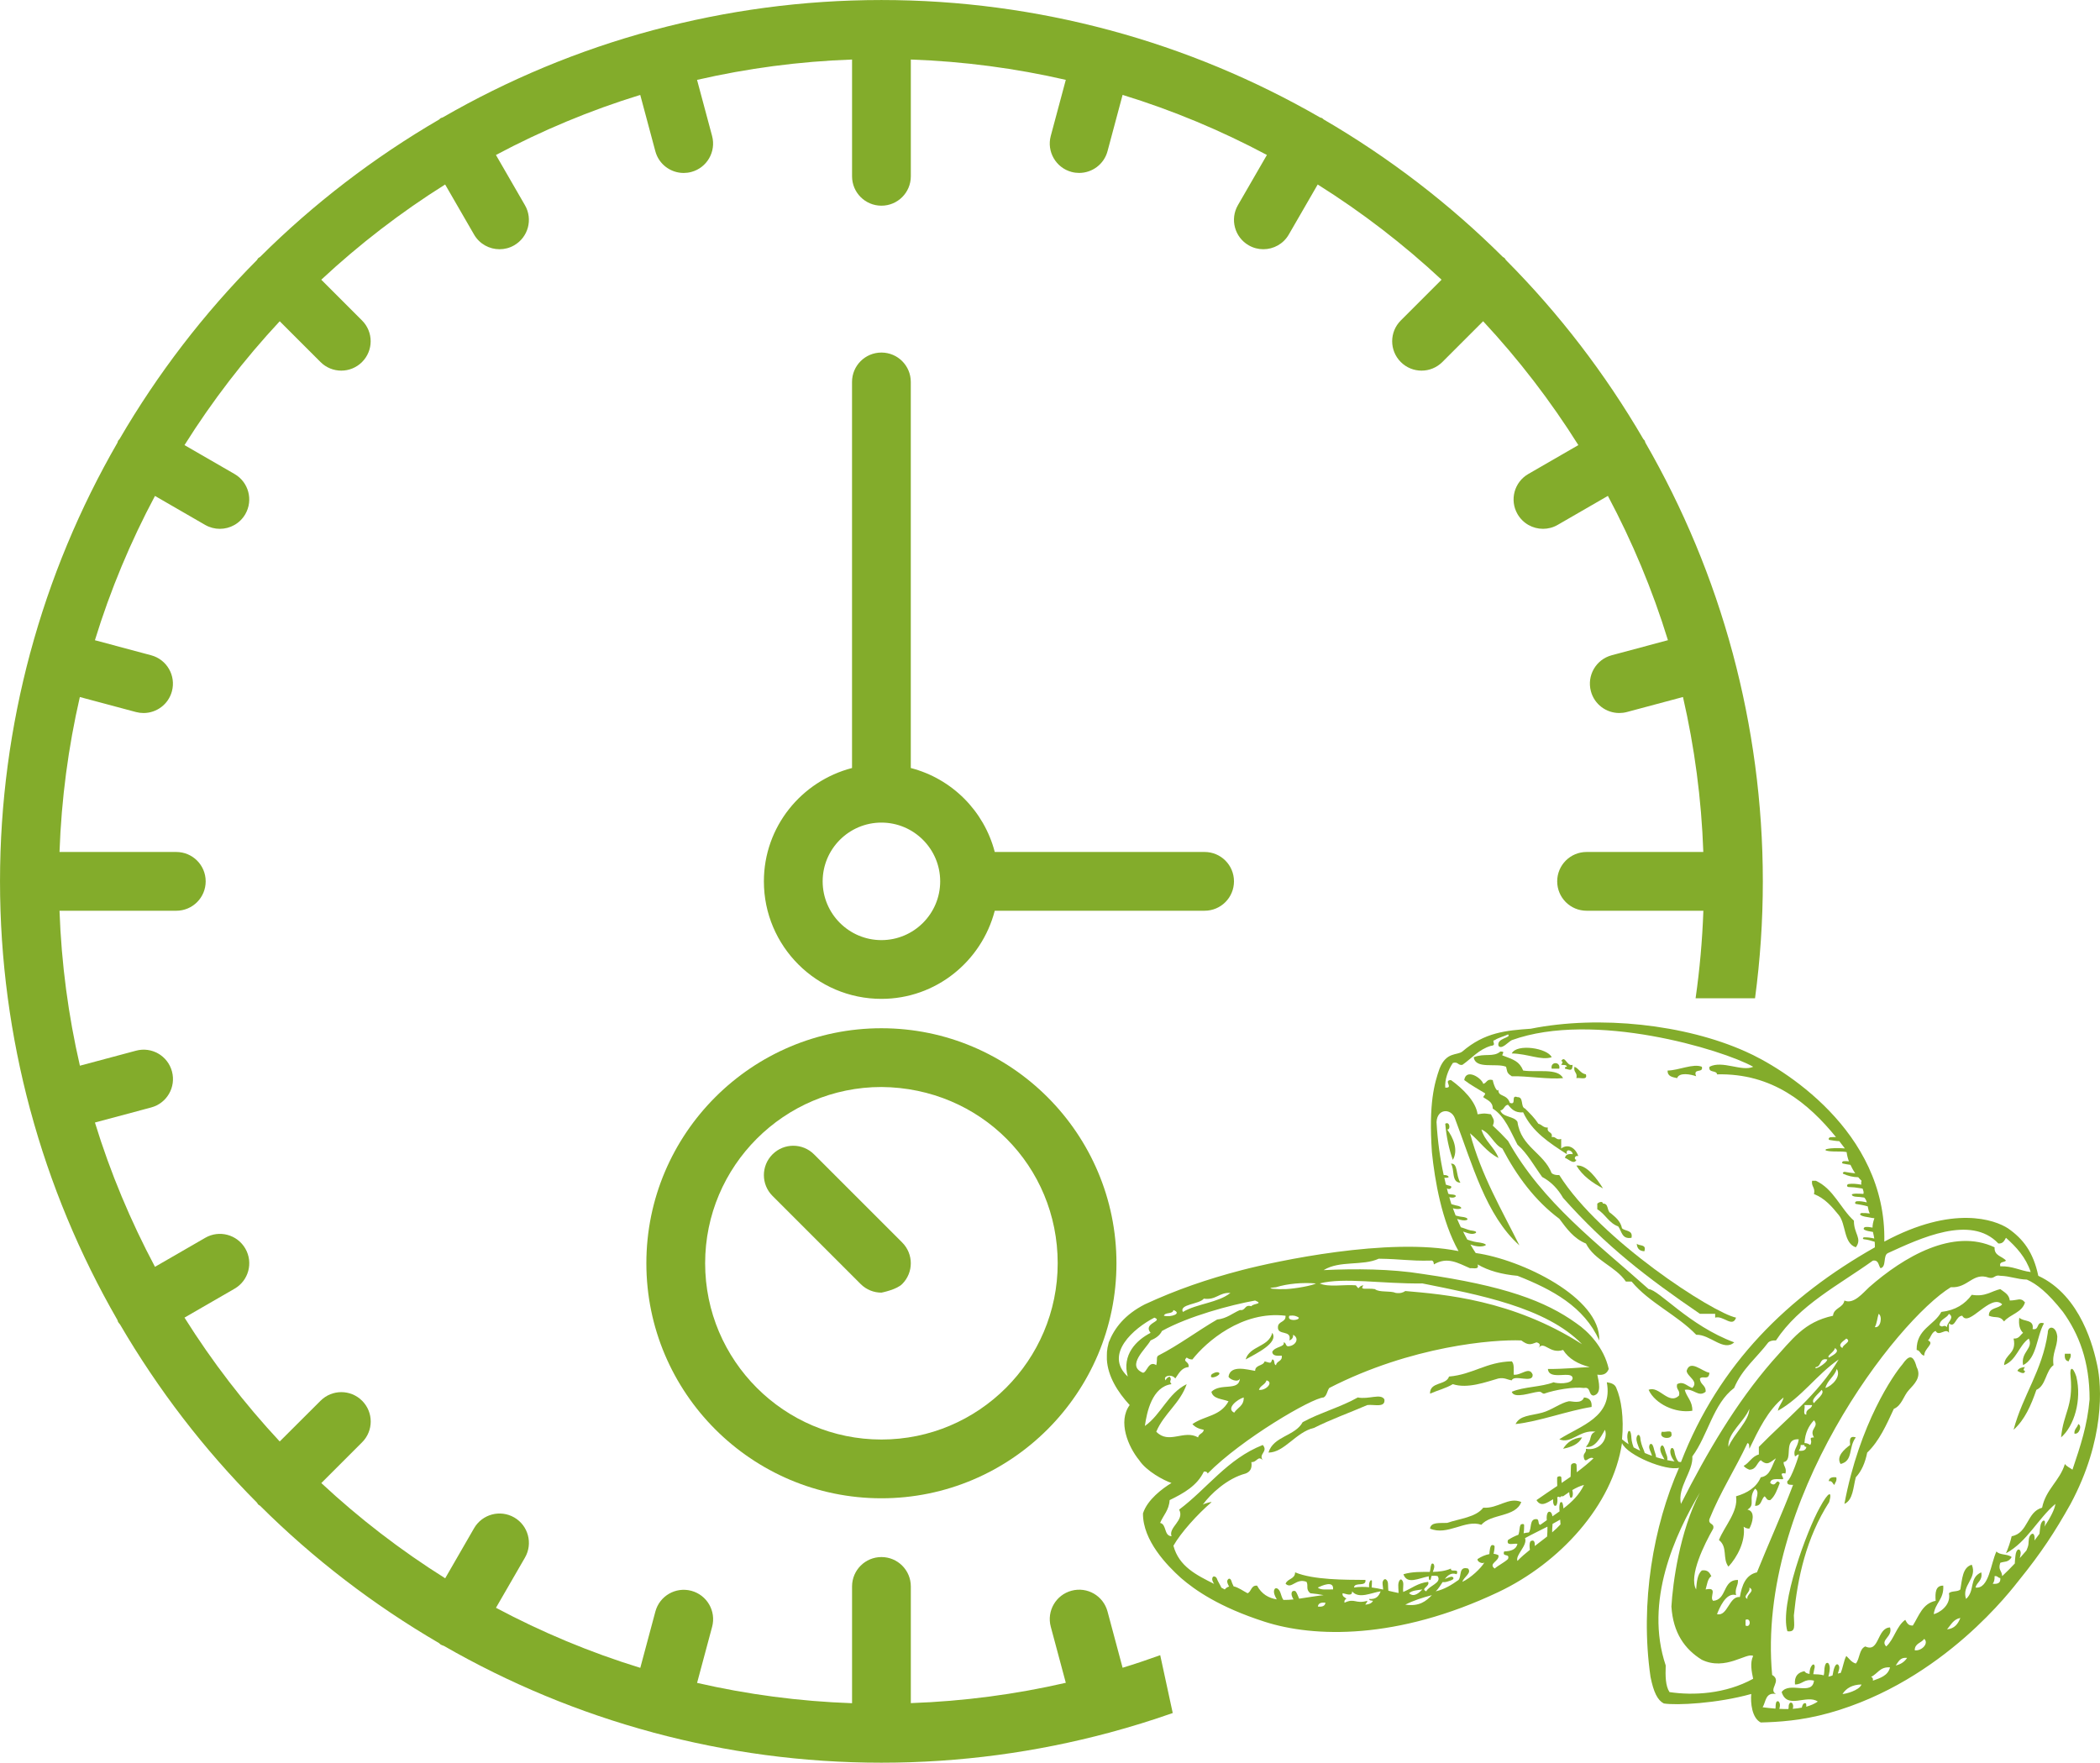 <?xml version="1.0" encoding="UTF-8"?>
<svg xmlns="http://www.w3.org/2000/svg" xmlns:xlink="http://www.w3.org/1999/xlink" xmlns:xodm="http://www.corel.com/coreldraw/odm/2003" xml:space="preserve" width="29.388mm" height="24.67mm" version="1.1" style="shape-rendering:geometricPrecision; text-rendering:geometricPrecision; image-rendering:optimizeQuality; fill-rule:evenodd; clip-rule:evenodd" viewBox="0 0 2292.52 1924.44"> <defs> <style type="text/css"> .fil1 {fill:#83AC2B} .fil0 {fill:#83AC2B;fill-rule:nonzero} </style> </defs> <g id="Layer_x0020_1">  <path class="fil0" d="M1915.93 1089.83c5.59,-41.76 8.51,-84.35 8.51,-127.61 0,-85.99 -11.51,-169.35 -32.78,-248.73 -0.03,-0.09 0,-0.23 0,-0.23 -0.07,-0.21 -0.16,-0.31 -0.19,-0.44 -21.85,-81.24 -54.11,-158.22 -95.23,-229.52 -0.36,-0.71 -0.36,-1.51 -0.74,-2.22 -0.38,-0.67 -1.09,-1.05 -1.51,-1.73 -41.63,-71.45 -92.02,-137.18 -150.01,-195.45 -0.55,-0.65 -0.77,-1.48 -1.38,-2.09 -0.61,-0.61 -1.45,-0.84 -2.08,-1.38 -58.29,-57.99 -124,-108.38 -195.46,-150.01 -0.64,-0.42 -1.02,-1.09 -1.73,-1.47 -0.7,-0.41 -1.51,-0.41 -2.25,-0.74 -71.3,-41.08 -148.25,-73.38 -229.49,-95.23 -0.12,-0.02 -0.22,-0.12 -0.31,-0.16 -0.09,-0.03 -0.23,0 -0.32,0 -79.38,-21.3 -162.75,-32.81 -248.73,-32.81 -86,0 -169.36,11.51 -248.74,32.78 -0.09,0.03 -0.23,0 -0.32,0 -0.12,0.03 -0.22,0.12 -0.31,0.16 -81.24,21.8 -158.19,54.1 -229.49,95.2 -0.74,0.38 -1.54,0.38 -2.25,0.8 -0.71,0.38 -1.09,1.09 -1.73,1.51 -71.46,41.63 -137.18,92.02 -195.46,150.01 -0.63,0.55 -1.47,0.77 -2.08,1.38 -0.61,0.61 -0.83,1.45 -1.38,2.08 -57.95,58.29 -108.38,124 -150.01,195.46 -0.45,0.66 -1.12,1.06 -1.51,1.73 -0.41,0.7 -0.38,1.47 -0.74,2.21 -41.12,71.31 -73.38,148.28 -95.23,229.53 -0.02,0.12 -0.12,0.2 -0.16,0.31 0,0 0,0.23 -0.03,0.32 -21.26,79.38 -32.78,162.75 -32.78,248.73 0,86 11.51,169.36 32.78,248.74 0.03,0.09 0,0.23 0.03,0.32 0.04,0.16 0.16,0.25 0.2,0.41 21.83,81.21 54.11,158.17 95.19,229.47 0.33,0.71 0.33,1.47 0.74,2.18 0.58,0.99 1.41,1.77 2.08,2.67 41.54,71.07 91.73,136.51 149.46,194.49 0.55,0.65 0.78,1.47 1.39,2.08 0.61,0.61 1.44,0.83 2.08,1.39 58.25,57.95 123.93,108.31 195.36,149.94 0.67,0.48 1.08,1.19 1.83,1.61 1.09,0.65 2.27,0.93 3.43,1.41 70.98,40.77 147.5,72.8 228.3,94.52 0.13,0.04 0.23,0.13 0.32,0.16 0.17,0.04 0.33,0.04 0.48,0.07 79.32,21.29 162.59,32.78 248.55,32.78 85.95,0 169.22,-11.49 248.56,-32.76 0.17,-0.02 0.33,-0.02 0.49,-0.05 0.12,-0.04 0.22,-0.13 0.31,-0.16 23.25,-6.25 46.14,-13.35 68.65,-21.27l-13.67 -63.15c-13.54,4.9 -27.22,9.48 -41.06,13.73l-16.46 -61.43c-4.58,-17.13 -22.09,-27.29 -39.29,-22.68 -17.09,4.59 -27.25,22.16 -22.67,39.29l16.42 61.24c-54.68,12.57 -111.22,20.14 -169.19,22.19l0 -127.4c0,-17.72 -14.33,-32.07 -32.07,-32.07 -17.74,0 -32.08,14.35 -32.08,32.07l0 127.5c-57.94,-2.04 -114.5,-9.62 -169.18,-22.19l16.42 -61.24c4.59,-17.09 -5.58,-34.7 -22.68,-39.29 -17.09,-4.59 -34.7,5.55 -39.28,22.68l-16.46 61.43c-54.94,-16.88 -107.61,-38.97 -157.55,-65.57l31.67 -54.82c8.84,-15.36 3.58,-34.96 -11.74,-43.81 -15.34,-8.85 -34.94,-3.59 -43.82,11.74l-31.55 54.68c-48.37,-30.38 -93.63,-65.21 -135.23,-103.95l44.53 -44.53c12.54,-12.54 12.54,-32.81 0,-45.35 -12.55,-12.54 -32.82,-12.54 -45.37,0l-44.57 44.46c-38.75,-41.6 -73.58,-86.85 -103.95,-135.22l54.66 -31.57c15.36,-8.85 20.62,-28.45 11.76,-43.81 -8.89,-15.36 -28.51,-20.63 -43.81,-11.73l-54.82 31.65c-26.58,-49.94 -48.69,-102.6 -65.56,-157.54l61.42 -16.46c17.1,-4.58 27.27,-22.16 22.68,-39.29 -4.56,-17.11 -22.12,-27.33 -39.29,-22.67l-61.22 16.38c-12.61,-54.68 -20.21,-111.22 -22.26,-169.18l127.5 0c17.72,0 32.07,-14.34 32.07,-32.08 0,-17.73 -14.35,-32.07 -32.07,-32.07l-127.5 0c2.04,-57.96 9.62,-114.51 22.19,-169.18l61.24 16.38c2.78,0.73 5.58,1.09 8.33,1.09 14.15,0 27.13,-9.43 30.96,-23.76 4.59,-17.11 -5.59,-34.71 -22.68,-39.29l-61.39 -16.43c16.87,-54.95 38.96,-107.63 65.57,-157.54l54.8 31.66c5.07,2.88 10.55,4.27 16.01,4.27 11.11,0 21.87,-5.75 27.82,-16.04 8.85,-15.36 3.58,-34.96 -11.74,-43.81l-54.66 -31.57c30.37,-48.36 65.21,-93.62 103.95,-135.22l44.52 44.51c6.25,6.26 14.46,9.4 22.68,9.4 8.21,0 16.42,-3.14 22.67,-9.4 12.54,-12.54 12.54,-32.81 0,-45.35l-44.51 -44.52c41.6,-38.75 86.85,-73.58 135.22,-103.95l31.57 54.66c5.96,10.29 16.71,16.03 27.8,16.03 5.45,0 10.98,-1.37 16.01,-4.29 15.36,-8.86 20.63,-28.49 11.73,-43.82l-31.65 -54.8c49.94,-26.6 102.6,-48.7 157.54,-65.57l16.46 61.42c3.81,14.35 16.77,23.78 30.95,23.78 2.76,0 5.55,-0.36 8.35,-1.1 17.09,-4.58 27.25,-22.16 22.67,-39.29l-16.42 -61.23c54.71,-12.57 111.26,-20.17 169.22,-22.22l0 127.5c0,17.72 14.34,32.07 32.08,32.07 17.73,0 32.07,-14.35 32.07,-32.07l0 -127.5c57.96,2.04 114.51,9.62 169.18,22.19l-16.41 61.24c-4.59,17.09 5.59,34.7 22.68,39.29 2.78,0.74 5.59,1.08 8.33,1.08 14.16,0 27.14,-9.43 30.96,-23.76l16.45 -61.43c54.95,16.88 107.63,38.96 157.54,65.57l-31.66 54.82c-8.85,15.36 -3.59,34.96 11.74,43.81 5.03,2.92 10.55,4.29 16.01,4.29 11.1,0 21.87,-5.73 27.8,-16.03l31.57 -54.64c48.36,30.37 93.62,65.2 135.21,103.95l-44.51 44.51c-12.54,12.55 -12.54,32.81 0,45.36 6.25,6.26 14.46,9.4 22.68,9.4 8.21,0 16.42,-3.14 22.68,-9.4l44.53 -44.53c38.74,41.6 73.57,86.85 103.95,135.23l-54.65 31.55c-15.36,8.85 -20.63,28.49 -11.74,43.81 5.97,10.3 16.71,16.04 27.8,16.04 5.45,0 10.98,-1.37 16.01,-4.29l54.82 -31.66c26.58,49.94 48.69,102.61 65.56,157.54l-61.42 16.46c-17.1,4.59 -27.27,22.16 -22.68,39.29 3.81,14.33 16.77,23.76 30.95,23.76 2.76,0 5.55,-0.34 8.35,-1.08l61.22 -16.39c12.57,54.68 20.18,111.22 22.2,169.19l-127.44 0c-17.72,0 -32.07,14.33 -32.07,32.07 0,17.74 14.35,32.08 32.07,32.08l127.5 0c-1.14,32.31 -4,64.19 -8.49,95.56l64.93 0z"></path> <path class="fil0" d="M1315.04 930.15l-229.08 0c-11.67,-44.87 -46.8,-80.03 -91.67,-91.67l0 -421.52c0,-17.73 -14.34,-32.07 -32.07,-32.07 -17.74,0 -32.08,14.34 -32.08,32.07l0 421.52c-55.2,14.34 -96.22,64.11 -96.22,123.74 0,70.76 57.54,128.3 128.3,128.3 59.62,0 109.4,-41.06 123.74,-96.22l229.08 0c17.73,0 32.07,-14.34 32.07,-32.08 0,-17.73 -14.34,-32.07 -32.07,-32.07zm-352.81 96.22c-35.38,0 -64.15,-28.77 -64.15,-64.15 0,-35.38 28.77,-64.15 64.15,-64.15 35.38,0 64.15,28.77 64.15,64.15 0,35.38 -28.77,64.15 -64.15,64.15z"></path> <path class="fil0" d="M962.22 1122.59c-141.48,0 -256.6,115.11 -256.6,256.59 0,141.47 115.12,256.59 256.6,256.59 141.47,0 256.59,-115.12 256.59,-256.59 0,-141.48 -115.12,-256.59 -256.59,-256.59zm0 449.03c-106.14,0 -192.44,-86.32 -192.44,-192.44 0,-106.14 86.31,-192.44 192.44,-192.44 108.36,0.86 192.44,86.31 192.44,192.44 0,106.13 -86.31,192.44 -192.44,192.44z"></path> <path class="fil0" d="M888.67 1260.28c-12.54,-12.54 -32.81,-12.54 -45.35,0 -12.54,12.54 -12.54,32.81 0,45.35l96.22 96.22c6.25,6.26 14.46,9.4 22.68,9.4 0,0 16.42,-3.14 22.67,-9.4 12.54,-12.54 12.54,-32.81 0,-45.35l-96.22 -96.22z"></path> <g id="_2327384453232"> <path class="fil1" d="M1693.93 1154.25c-11.85,3.69 -25.4,-3.71 -43.58,-4.15 5.48,-11.11 39.35,-5.74 43.58,4.15z"></path> <path class="fil1" d="M1704.3 1158.39c4.39,-6.89 6.03,6.24 12.46,4.16 -0.26,7.68 -3.03,5.22 -8.3,4.16 -0.39,-1.78 0.8,-1.97 2.07,-2.08 -0.33,-2.44 -3.78,-1.76 -6.23,-2.08 1.28,-1.85 2.51,-3.71 0,-4.16z"></path> <path class="fil1" d="M1702.23 1166.7c-2.77,0 -5.54,0 -8.31,0 -1.63,-8 9.94,-8 8.31,0z"></path> <path class="fil1" d="M1857.86 1164.63c2.02,7.54 -10.11,0.94 -6.22,10.38 -5.51,-2.04 -18.47,-4.71 -20.77,2.06 -5.05,-1.16 -10.67,-1.77 -10.37,-8.29 12.26,-0.23 27.93,-7.98 37.35,-4.14z"></path> <path class="fil1" d="M1718.83 1164.63c4.91,2 6.54,7.28 12.45,8.29 2.13,6.97 -6.45,3.22 -10.38,4.14 1.51,-6.34 -3.57,-6.09 -2.08,-12.43z"></path> <path class="fil1" d="M1577.73 1226.87c5.1,-3.22 6.1,7.04 2.07,6.23 6.62,8.84 12.5,22.47 6.23,33.2 -4.21,-11.69 -6.98,-24.81 -8.29,-39.43z"></path> <path class="fil1" d="M1583.95 1270.45c8.02,-0.82 5.06,12.85 10.38,20.75 -10.25,-0.12 -6.06,-14.68 -10.38,-20.75z"></path> <path class="fil1" d="M1720.9 1272.52c11.17,-1.44 22.63,14.7 29.05,24.92 -11.79,-6.2 -22.3,-13.67 -29.05,-24.92z"></path> <path class="fil1" d="M1978.22 1289.12c1.38,0 2.77,0 4.14,0 19.39,8.98 26.66,30.06 41.52,43.58 -0.23,14.24 9.42,19.32 2.07,29.05 -13.52,-4.46 -10.54,-25.42 -18.68,-35.28 -7.45,-9.15 -15.02,-18.18 -26.98,-22.82 1.67,-7.21 -3.09,-7.98 -2.08,-14.53z"></path> <path class="fil1" d="M1781.08 1351.37c-10.84,1.85 -10.6,-7.38 -14.53,-12.44 -10.23,-3.6 -14.1,-13.56 -22.82,-18.68 0,-2.08 0,-4.15 0,-6.22 1.68,-1.44 5.68,-3.23 6.22,0 6.55,-0.32 4.04,8.42 8.3,10.38 5.28,4.4 10.8,8.57 12.45,16.59 3.49,3.44 12.18,1.66 10.38,10.38z"></path> <path class="fil1" d="M1786.82 1357.78c2.62,2.92 10.95,0.12 8.3,8.29 -5.27,-0.24 -8.04,-3.02 -8.3,-8.29z"></path> <path class="fil1" d="M2204.4 1438.53c4.21,4.78 16.56,1.43 14.53,12.46 8.03,1.8 3.39,-9.06 12.45,-6.23 -8.28,14.56 -7.54,38.12 -22.83,45.66 -2.71,-14.65 11.65,-17.97 6.23,-29.05 -10.91,7.75 -13.46,23.9 -26.98,29.05 0.66,-12.48 14.11,-12.18 10.38,-29.05 6.05,0.51 7.16,-3.92 10.38,-6.23 -3.56,-3.35 -5.15,-8.69 -4.15,-16.61z"></path> <path class="fil1" d="M2235.53 1455.14c-0.17,-8.13 9.2,-8.13 10.37,4.14 0.12,11.89 -5.93,17.59 -4.14,31.13 -8.78,6.45 -8.12,22.32 -18.68,26.97 -5.85,16.99 -12.79,32.86 -24.91,43.58 10,-37.72 31.29,-64.17 37.36,-105.83z"></path> <path class="fil1" d="M2254.2 1477.96c2.08,0 4.16,0 6.23,0 0.87,4.34 -1.43,5.49 -2.08,8.3 -3.65,-0.49 -4.73,-3.57 -4.16,-8.3z"></path> <path class="fil1" d="M1650.35 1486.26c2.86,2.67 2.06,9.02 2.08,14.53 8.07,1.29 16.99,-9.62 20.75,0 0.51,10.2 -20.09,-0.72 -22.83,6.23 -4.87,-0.66 -7.79,-3.28 -14.53,-2.07 -13.67,3.89 -33.75,11.51 -49.81,6.22 -7.29,4.46 -16.74,6.77 -24.9,10.38 -0.22,-13.36 17.53,-8.76 20.76,-18.68 26.09,-2.26 40.69,-16.02 68.48,-16.6z"></path> <path class="fil1" d="M1866.16 1498.71c-0.84,8.92 -7.1,2.76 -10.37,6.23 -0.01,6.91 6.75,7.07 6.22,14.53 -8.06,6.53 -12.93,-3.96 -22.82,-2.09 2.17,8.21 8.54,12.22 8.29,22.83 -18.54,3.06 -40.7,-7.52 -47.73,-22.83 11.42,-5.02 21.86,17.17 33.21,6.23 1.5,-6.33 -3.58,-6.09 -2.09,-12.44 6.94,-3.59 10.16,1.88 16.61,4.15 7.36,-7.5 -5.61,-12.27 -6.23,-18.68 3.7,-12.93 16.9,0.77 24.9,2.08z"></path> <path class="fil1" d="M2092.35 1492.49c5.83,11.01 -2.89,18.92 -8.3,24.89 -6.05,6.4 -7.79,17.12 -16.61,20.76 -8.09,17.5 -15.96,35.22 -29.05,47.73 -2.21,10.93 -6.09,20.2 -12.45,26.98 -2.93,10.91 -2.89,24.78 -12.45,29.05 16.51,-87.89 53.99,-141.55 63.35,-152.37 6.64,-9.68 11.65,-11.65 15.51,2.96z"></path> <path class="fil1" d="M2210.62 1492.49c-1.28,1.86 -2.5,3.71 0,4.15 -0.31,5.16 -7.02,0.6 -8.3,0 1.37,-2.78 4.43,-3.86 8.3,-4.15z"></path> <path class="fil1" d="M1322.49 1500.79c0.46,-0.86 6.01,-4.01 8.3,-2.08 3.19,2.66 -11.86,8.74 -8.3,2.08z"></path> <path class="fil1" d="M2260.43 1502.86c-1.29,-10.46 2.3,-11.9 6.23,0 6.24,25.81 -2.4,54.18 -16.61,66.4 2.53,-27 13.42,-33.32 10.38,-66.4z"></path> <path class="fil1" d="M1511.31 1527.76c1.33,9.62 -11.34,5.25 -18.67,6.23 -19.3,8.37 -39.71,15.62 -58.11,24.9 -19.84,4.53 -32.33,26.94 -49.79,26.98 5.43,-18.07 29.14,-17.89 37.34,-33.2 18.74,-10.31 41.68,-16.43 60.18,-26.98 11.84,2.42 25.12,-4.74 29.04,2.08z"></path> <path class="fil1" d="M1737.5 1536.06c-25.31,3.92 -57.98,16.12 -83.01,18.68 4.77,-9.59 16.08,-8.96 29.06,-12.45 10.35,-2.78 20.05,-10.64 29.05,-12.44 2.5,-0.51 13.87,3.63 16.61,-4.16 5.83,0.39 8.84,3.61 8.29,10.38z"></path> <path class="fil1" d="M2268.73 1554.74c4.64,1.51 1.01,11.83 -4.15,10.38 -0.33,-5.17 3.25,-6.43 4.15,-10.38z"></path> <path class="fil1" d="M1814.28 1563.04c3.02,1.12 10.73,-2.43 10.38,2.08 2.32,7.11 -15.1,6.14 -10.38,-2.08z"></path> <path class="fil1" d="M1727.13 1569.26c-3.61,7.46 -11.56,10.57 -20.75,12.45 4.28,-6.78 10.51,-11.63 20.75,-12.45z"></path> <path class="fil1" d="M1660.73 1639.82c-6.07,16.76 -33.07,12.58 -43.58,24.9 -17.4,-6.19 -36.86,12.32 -56.03,4.15 0.87,-7.43 10.77,-5.84 18.68,-6.23 13.9,-4.77 31.32,-6.03 39.43,-16.6 16.13,1.24 27.46,-12.14 41.5,-6.22z"></path> <path class="fil1" d="M1996.9 1639.82c-25.28,39.55 -34.48,82.79 -38.58,123.86 0.17,11.16 2.54,18.57 -7.08,17.25 -8.78,-29.14 21.48,-110.19 35.28,-134.89 9.63,-17.81 13.96,-18.9 10.38,-6.22z"></path> <path class="fil1" d="M2004.65 1612.9c0.87,4.35 -1.42,5.5 -2.08,8.31 -2.11,-1.37 -2.15,-4.77 -6.23,-4.15 0.49,-3.66 3.56,-4.74 8.3,-4.16z"></path> <path class="fil1" d="M2289.47 1490.41c-3.78,-17.66 -17.37,-75.83 -64.32,-97.53 -5.39,-25.73 -16.46,-40.26 -33.04,-51.79 -14.41,-9.36 -59.8,-25.94 -135.05,14.44 2.48,-121.07 -112.08,-190.24 -151.48,-207.52 -65.81,-29.56 -159.37,-39.93 -234.5,-24.89 -27.26,1.91 -50.35,3.97 -74.69,24.89 -5.71,4.46 -17.43,-0.02 -24.9,18.69 -5.51,15.87 -11.99,37.49 -8.31,91.3 3.15,30.73 10.73,75.16 29.06,107.9 -76.7,-15.45 -199.42,11.07 -236.57,20.75 -38.13,9.95 -71.42,21.44 -105.83,37.35 -21.78,11.12 -33.31,25.88 -39.43,41.5 -2.54,9.6 -1.99,11.85 -2.07,18.69 0.98,18.3 11.78,35.59 24.9,49.79 -13.22,18.11 -1.59,45.6 10.37,60.18 7.98,12.08 26.95,22.17 35.28,24.9 -9.77,5.91 -26.34,18.17 -31.13,33.2 -0.26,29.64 26.41,57.01 41.51,70.56 15.16,13.12 41.82,31.85 91.31,47.73 53.54,17.26 144.33,20.14 255.29,-32.45 66.39,-31.47 124.65,-94.39 134.82,-162.61 5.69,13.46 48.2,30.76 62.27,26.98 -27.79,63.26 -42.89,146.91 -31.14,228.26 3.39,16.89 7.71,25.54 14.53,29.05 13.74,2.22 58.02,0.09 95.46,-10.37 -0.94,9.52 0.66,26.27 10.37,31.12 19.2,-0.49 44.42,-1.93 74.72,-10.38 125.01,-34.88 200.42,-136.51 207.5,-145.26 23.73,-29.33 38.77,-52.16 56.03,-83 37.61,-70.24 34.01,-128.6 29.04,-151.48zm-236.56 -105.83c6.9,-1.41 2.33,-14.28 8.3,-16.6 34.46,-15.73 90.18,-42.4 120.36,-10.38 5.2,0.35 6.5,-3.19 8.3,-6.23 11.33,10.13 21.66,21.23 26.98,37.37 -11.73,-1.4 -19.6,-6.69 -33.2,-6.23 -1.43,-5.58 4.29,-4.01 6.23,-6.22 -4.03,-4.98 -13,-4.99 -12.45,-14.53 -45.1,-21.37 -99.14,10.32 -136.96,43.58 -6.54,5.96 -16.84,19.08 -26.98,14.53 -1.39,8.31 -11.62,7.75 -12.45,16.6 -31.78,6.96 -43.8,24.97 -66.4,49.81 -39.53,45.55 -70.97,99.19 -99.61,155.63 -4.13,-18 13.67,-35.88 12.45,-51.88 17.08,-23.05 22.73,-57.51 45.65,-74.71 8.48,-20.59 24.87,-33.24 37.35,-49.81 1.86,-1.61 4.69,-2.22 8.3,-2.08 25.57,-38.75 68.38,-60.28 105.83,-87.14 6.51,-0.98 5.86,5.2 8.3,8.29zm-6.23 64.33c2.3,-3.92 2.65,-9.81 4.16,-14.53 4.49,2.64 2.27,15.95 -4.16,14.53zm-35.28 22.83c-6.81,-3.67 2.43,-8.4 4.15,-10.37 6.48,3.35 -4.25,6.58 -4.15,10.37zm-14.52 10.38c-3.88,-1.37 6.01,-6.23 6.23,-10.38 6.8,4.31 -3.8,8.46 -6.23,10.38zm-2.08 2.09c-0.7,4.63 -15.93,12.84 -12.46,8.29 6.42,-0.51 3.51,-10.33 12.46,-8.29zm-85.08 53.94c-0.09,13.07 -16.95,27.29 -22.82,41.51 -1.5,-14.67 17.04,-27.21 22.82,-41.51zm-429.54 -134.88c-12.74,-1.1 -30.04,2.37 -39.43,-2.07 26.39,-6.9 67.65,0.59 112.05,0 60.8,12.25 135.16,25.9 174.31,66.4 -76.11,-48.68 -151.05,-54.44 -192.98,-58.11 -2.4,1.75 -5.56,2.74 -10.38,2.08 -6.26,-2.72 -17.77,-0.2 -22.83,-4.15 -8.54,-1.47 -17.21,1.75 -12.45,-4.15 -7.08,0.83 -3.42,6.39 -8.3,0zm-87.15 2.08c12.25,-3.88 28.84,-5.37 43.58,-4.14 -3.53,2.26 -22.68,5.77 -33.21,6.22 -8.56,0.37 -25.62,-0.74 -10.37,-2.08zm24.9 33.2c0.36,3.39 -13.58,4.18 -10.38,-2.08 4.81,-0.66 7.98,0.34 10.38,2.08zm-103.76 -20.74c13.64,1.88 16.52,-7.01 29.05,-6.23 -13.41,10.8 -36.74,11.69 -51.88,20.76 -4.42,-8.64 18,-8.24 22.83,-14.53zm-33.2 12.44c9.86,3.69 -2.34,8.18 -10.38,6.23 1.32,-4.2 9.7,-1.36 10.38,-6.23zm-49.81 72.63c-26.39,-24.38 6.77,-52.92 29.05,-64.33 10.42,4.05 -13.04,5.83 -4.15,16.61 -15.63,8.07 -31.56,23.92 -24.9,47.73zm16.6 -4.15c-18.85,-7.79 3.32,-26.1 8.3,-35.28 5.35,-2.25 9.98,-5.24 12.46,-10.37 28.92,-16.05 74.82,-28.39 101.68,-33.21 9.67,4.02 -1.97,2.9 -4.15,6.23 -7.75,-2.22 -5.91,5.15 -12.45,4.14 -8.21,3.56 -14.28,9.24 -24.9,10.38 -21.88,12.71 -41.45,27.71 -64.33,39.42 -2.32,1.9 -0.66,3.86 -2.08,10.38 -8.5,-5.53 -10.19,8.16 -14.53,8.3zm14.53 64.33c8.43,-19.92 25.93,-30.8 33.2,-51.88 -20.44,9.98 -27.8,33.08 -45.66,45.66 2.13,-15.11 7.9,-42.83 29.06,-45.66 -3.62,-4.24 1.54,-4.07 -2.08,-8.3 -1.85,0.92 -3.71,1.82 -4.15,4.15 -4.04,-4.56 6.34,-7.61 10.38,-2.07 3.8,-5.2 6.38,-11.62 14.53,-12.46 1.02,-6.52 -7.15,-5.48 -2.08,-10.38 1.67,1.11 3.37,2.18 6.23,2.09 14.96,-19.17 54.33,-53.52 101.68,-47.74 0.57,7.49 -8.2,5.64 -8.3,12.45 -0.6,9.6 15.59,2.41 12.45,14.53 2.56,-0.9 4.27,-2.65 4.16,-6.22 7.29,4.05 2.64,11.53 -4.16,12.45 -4.59,1.14 -2.95,-3.96 -6.22,-4.16 1.76,5.23 -9.42,4.36 -12.46,10.38 0.31,4.54 5.23,4.47 10.38,4.15 0.98,6.52 -5.59,5.49 -6.22,10.38 -3,-0.47 -0.73,-6.2 -4.16,-6.22 -1.86,3.65 -0.16,4.67 -8.29,2.07 -1.62,5.29 -10.32,3.52 -10.38,10.38 -7.96,-1.15 -26.92,-7.12 -29.05,6.23 0.74,2.96 10.58,7.08 12.45,2.08 -1.01,14.37 -21.05,4.45 -31.13,14.53 1.76,7.91 11.7,7.65 18.68,10.38 -9.2,16.67 -25.61,15.3 -39.43,24.89 2.91,3.32 7.15,5.31 12.45,6.23 -0.61,4.24 -5.62,4.07 -6.23,8.3 -15.37,-8.89 -31.89,8.09 -45.65,-6.22zm112.05 -45.67c1.4,-4.81 6.9,-5.55 8.3,-10.37 8.16,2.1 -0.77,11.47 -8.3,10.37zm-16.6 8.31c0.33,9.31 -6.92,11.06 -10.38,16.6 -9.5,-4.66 3.92,-14.89 10.38,-16.6zm80.93 228.27c0.5,-3.65 3.56,-4.74 8.3,-4.16 -0.5,3.66 -3.57,4.73 -8.3,4.16zm0 -20.76c4.41,-2.04 17.63,-8.19 16.6,2.08 -5.98,-0.25 -13.58,1.13 -16.6,-2.08zm56.03 12.46c0.06,2.02 2.54,1.61 4.15,2.07 -1.37,2.78 -4.43,3.87 -8.3,4.16 0.39,-1.68 2.08,-2.08 2.08,-4.16 -13.29,3.72 -13.36,-3.39 -24.9,2.08 -0.34,-2.42 0.46,-3.68 2.08,-4.14 -1.35,-2.11 -4.77,-2.16 -4.15,-6.23 3.07,0.25 10.73,4.17 10.38,-2.08 7.36,8.84 21.5,1.27 31.13,0 -1.8,5.11 -4.84,8.99 -12.45,8.31zm39.43 6.23c8.71,-4.43 18.66,-7.64 29.05,-10.38 -6.48,6.65 -13.67,12.61 -29.05,10.38zm4.16 -12.46c3.14,-3.09 9.1,-3.34 14.52,-4.14 -3.18,3.28 -9.22,9.2 -14.52,4.14zm150.66 -61.92c-4.37,3.48 -8.95,6.91 -13.46,10.38 0.08,-1.85 0.03,-3.64 -0.76,-5.06 -0.8,-1.42 -3.6,-1 -4.23,0.4 -0.95,2.08 -0.83,5.66 -0.34,8.8 -4.98,3.97 -9.69,7.98 -13.6,12.13 -2.55,-6.45 11.29,-16.88 8.3,-24.89 7.94,-4.38 16.27,-8.35 24.42,-12.52 0.01,0.22 0.04,0.48 0.04,0.69 0.05,3.42 -0.12,6.76 -0.37,10.09zm5.49 -4.52c0.04,-1.36 0.06,-2.69 0.09,-3.88 0.02,-1.22 0.21,-3.19 0.36,-5.37 2.82,-1.51 5.59,-3.07 8.3,-4.68 0.09,1.75 0.2,3.48 0.37,5.21 -2.67,2.96 -5.76,5.87 -9.12,8.72zm138.14 -77c-0.03,-0.02 0,-0.05 -0.04,-0.09 -2.14,-2 -3.1,-5.2 -3.92,-7.9 -0.71,-2.39 -0.54,-4.81 -2.22,-6.73 -0.48,-0.54 -1.68,-0.53 -2.1,0.1 -2.39,3.69 0.44,10.41 3.78,14.13 -2.66,-0.37 -5.33,-0.84 -8,-1.41 0.51,-2.64 -0.27,-4.73 -1.34,-7.32 -1.09,-2.64 -1.4,-6.14 -3.25,-8.31 -0.44,-0.51 -1.44,-0.46 -1.86,0.05 -3.28,4.01 1.07,10.48 3.44,14.86 -3.14,-0.75 -6.26,-1.58 -9.37,-2.57 0.12,-0.2 0.21,-0.45 0.17,-0.69 -0.3,-1.71 -0.81,-3.34 -1.4,-4.97 -0.99,-2.69 -1.16,-6.1 -2.99,-8.3 -0.51,-0.62 -1.97,-0.55 -2.39,0.17 -1.65,2.89 -0.2,5.6 1.01,8.48 0.55,1.29 1,2.6 1.42,3.92 -2.71,-0.96 -5.4,-1.97 -8,-3.1 -0.62,-2.4 -1.79,-4.77 -2.64,-6.99 -0.8,-2.1 -1.33,-4.26 -1.8,-6.46 -0.48,-2.32 -0.05,-4.02 -1.54,-5.91 -0.41,-0.51 -1.43,-0.45 -1.81,0.04 -2.43,3.25 -0.8,7.5 0.45,11.05 0.64,1.84 1.44,3.84 2.36,5.77 -2.41,-1.18 -4.88,-2.29 -7.15,-3.6 -0.95,-2.43 -1.67,-4.89 -2.11,-7.49 -0.59,-3.35 -0.12,-6.86 -1.72,-9.92 -0.38,-0.72 -1.69,-0.7 -2.02,0.06 -1.76,3.97 -1.09,9.17 0.33,13.88 -2.54,-1.72 -4.95,-3.51 -7.16,-5.38 2.22,-23.41 -0.8,-43.64 -6.22,-56.03 -1.44,-4.1 -5.54,-5.54 -10.38,-6.23 7.15,38.17 -29.08,47.47 -51.88,62.26 13.23,5.58 22.35,-10.82 39.43,-8.3 -7.62,3.17 -2.71,7.72 -10.38,16.6 9.65,1.49 15.76,-9.63 20.76,-18.68 3.91,9.5 -5.48,23.53 -20.76,20.75 0.86,5.01 -3.78,4.51 -2.07,10.38 1.76,6.1 5.22,-2.69 10.38,0 -5.69,5.48 -11.89,10.45 -18.25,15.23 -0.09,-2.61 -0.17,-5.22 -0.26,-7.82 -0.12,-3.3 -6.01,-2.4 -6.1,0.51 -0.13,4.08 -0.26,8.16 -0.39,12.25 -3.21,2.29 -6.51,4.48 -9.77,6.71 -0.12,-1.98 -0.28,-3.96 -0.35,-5.95 -0.08,-2.04 -4.55,-1.51 -4.59,0.41 -0.06,2.96 0.04,5.89 0.15,8.84 -7.6,5.13 -15.22,10.23 -22.7,15.48 4.92,8 11.34,2.95 18.2,-0.97 -0.2,2.5 -0.06,5.05 1.19,6.78 0.47,0.64 1.93,0.51 2.32,-0.15 1.42,-2.42 1.37,-5.82 0.94,-8.85 0.57,-0.21 1.15,-0.42 1.72,-0.59 0.05,0.06 0.05,0.12 0.1,0.17 0.53,0.58 1.76,0.55 2.22,-0.12 0.11,-0.16 0.12,-0.34 0.23,-0.51 0.7,-0.05 1.42,-0.04 2.12,0.09 2.19,-1.58 4.41,-3.12 6.67,-4.63 0.12,2.02 0.47,4.02 1.03,5.63 0.25,0.72 1.68,0.74 2.04,0.12 1.36,-2.36 1.04,-5.22 0.34,-7.95 3.83,-2.29 7.96,-4.3 12.75,-5.63 -5.18,10.89 -13.35,18.78 -22.44,25.73 -0.14,-2.22 -0.43,-4.41 -1.24,-6.33 -0.37,-0.9 -2.1,-0.76 -2.41,0.12 -1.05,2.99 -0.87,6.18 -0.57,9.36 -2.57,1.83 -5.16,3.64 -7.79,5.44 -0.34,-2.22 -0.99,-4.03 -2.29,-4.79 -0.65,-0.38 -1.85,-0.36 -2.39,0.25 -1.69,1.96 -1.76,5.34 -1.49,8.74 -2.4,1.65 -4.78,3.33 -7.11,5.07 -2.99,-0.48 -0.72,-6.2 -4.15,-6.23 -8.03,-0.42 -4.95,10.27 -8.3,14.53 -2.04,0.18 -3.92,0.51 -5.73,0.91 0.54,-3.01 0.57,-6.19 0.56,-8.92 -0.01,-1.77 -3.35,-1.35 -3.91,-0.16 -1.43,3 -0.93,6.53 -2.03,9.73 -0.11,0.33 -0.25,0.66 -0.37,0.99 -4.19,1.51 -7.9,3.49 -11.34,5.75 -2.12,6.97 6.46,3.23 10.38,4.15 -1.37,6.23 -7.17,8.05 -14.53,8.3 -2.55,6.72 6.72,1.58 4.16,8.31 -4.31,3.99 -10.05,6.54 -14.53,10.37 -7.46,-5.59 5.62,-8.06 4.15,-14.53 -1.63,-0.9 -3.42,-1.39 -5.31,-1.54 0.59,-2.73 1.1,-5.46 1.08,-8.21 -0.01,-0.44 -0.51,-0.88 -0.87,-1.03 -0.35,-0.16 -0.67,-0.27 -1.05,-0.36 -0.37,-0.08 -0.62,0.11 -0.95,0.14 -2.1,0.22 -2.58,6.51 -2.82,9.75 -4.35,0.74 -8.88,2.76 -12.9,5.41 -0.75,2.81 5.18,5.74 7.44,3.73 -3.47,6.14 -14.92,16.97 -24.04,21.16 1.57,-5.37 10.55,-9.59 6.22,-14.53 -10.44,-2.82 -6.86,8.35 -10.37,12.45 -7.29,5.17 -14.84,10.06 -24.91,12.45 2.75,-2.5 5.06,-6.44 7.53,-10.13 2.36,0.36 4.56,-0.23 6.94,-1.1 1.27,-0.48 6.08,-1.54 4.65,-3.85 -0.52,-0.84 -1.77,-1.02 -2.65,-0.82 -2.29,0.54 -4.35,1.58 -6.51,2.38 3.35,-4.27 7.24,-7.22 12.87,-5.15 3.23,-7.39 -7.04,-1.26 -6.22,-6.23 -6.46,2.8 -13.05,3.49 -19.79,3.66 0.08,-0.23 0.13,-0.46 0.22,-0.68 0.97,-2.5 2.17,-5.49 0.62,-7.87 -0.51,-0.78 -1.96,-0.82 -2.35,0.11 -1.11,2.64 -1,5.66 -1.79,8.46 -9.31,0.05 -18.89,-0.42 -28.78,2.55 4.03,11.51 16.2,4.44 27.72,2.22 -0.12,1.22 -0.08,2.45 0.38,3.66 0.19,0.52 1.41,0.62 1.56,0 0.31,-1.41 0.65,-2.76 1.01,-4.1 2.31,-0.24 4.57,-0.24 6.69,0.29 4.89,7.45 -9.56,10.34 -12.45,16.59 -6.86,-3.11 4.3,-5.06 2.07,-10.38 -11.44,1.33 -18.21,7.32 -27.26,11.06 -0.03,-1.01 -0.14,-2 -0.12,-3.03 0.03,-3.4 1.22,-7.96 -1.68,-10.41 -0.44,-0.37 -1.27,-0.21 -1.64,0.2 -2.72,3.04 -1.78,8 -1.68,11.8 0.02,0.81 0.05,1.69 0.09,2.57 -3.56,-0.68 -7.25,-1.54 -11.12,-2.46 -0.08,-0.96 -0.18,-1.91 -0.25,-2.87 -0.28,-3.36 0.55,-7.47 -2.46,-9.5 -0.71,-0.48 -1.72,-0.21 -2.25,0.37 -2.04,2.3 -1.36,4.49 -1.07,7.42 0.12,1.04 0.24,2.19 0.34,3.3 -4.07,-0.9 -8.23,-1.76 -12.56,-2.31 0.2,-2.42 0.3,-4.91 0.3,-7.25 -0.01,-0.73 -1.22,-0.74 -1.58,-0.31 -1.68,2.06 -1.79,4.71 -1.47,7.31 -5.36,-0.5 -10.86,-0.55 -16.5,0.34 0.41,-6.5 13.58,-0.27 12.45,-8.3 -21.99,-0.19 -56.72,0.11 -76.78,-8.29 -0.02,7.58 -8.48,6.72 -10.38,12.45 6.61,6.47 11.31,-6.58 22.83,-2.08 2.38,4.36 -1.26,8.1 4.14,12.45 9.1,1.08 6.83,0.65 14.53,2.08 -8.78,0.92 -17.89,2.64 -26.73,3.86 -1.13,-2.55 -2.03,-5.46 -3.52,-7.64 -0.92,-1.34 -3.79,-1.13 -4.41,0.45 -0.94,2.4 0.13,5.25 1.8,8 -3.77,0.39 -7.44,0.61 -10.97,0.55 -0.27,-0.4 -0.57,-0.74 -0.82,-1.18 -2.02,-3.47 -2.38,-10.21 -6.47,-11.49 -0.77,-0.23 -1.83,0 -2.29,0.71 -2.11,3.22 0.38,7.95 2.28,11.37 -8.92,-1.47 -16.46,-5.68 -21.51,-15 -6.77,-0.55 -5.99,6.45 -10.38,8.29 -4.27,-2.1 -9.88,-6.4 -15.24,-7.53 -0.48,-1.06 -0.94,-2.11 -1.44,-3.15 -0.9,-1.84 -0.76,-3.74 -2.48,-4.98 -0.46,-0.34 -1.29,-0.3 -1.72,0.08 -2.28,1.97 -1.22,4.24 -0.12,6.69 0.25,0.56 0.55,1.05 0.85,1.57 -1.68,0.5 -3.29,1.38 -4.74,3.19 -1.21,-0.68 -2.48,-1.32 -3.71,-1.97 -0.3,-0.73 -0.66,-1.42 -0.98,-2.07 -0.9,-1.83 -2,-3.59 -2.93,-5.41 -1.05,-2.09 -0.85,-3.5 -3,-4.52 -0.76,-0.36 -2.03,-0.36 -2.51,0.48 -1.4,2.47 0.02,5.08 1.51,7.43 -19.1,-9.6 -38.42,-18.97 -44.42,-41.68 8.14,-14.38 26.34,-34.46 41.47,-47.44 1.11,-0.96 -6.75,0.94 -9.45,2.64 8.29,-11.56 26.68,-28.78 46.83,-34.05 4.46,-1.77 7.35,-5.13 6.23,-12.47 6.19,0.47 7.06,-7.65 12.45,-2.08 -5.02,-7 6.34,-9.24 0,-16.6 -38.71,15.24 -60.46,47.44 -91.3,70.56 6.29,11.85 -11.91,19.14 -8.3,29.06 -8.56,-0.44 -5.07,-12.93 -12.45,-14.54 3.42,-8.33 9.7,-13.81 10.38,-24.89 15.34,-7.49 29.99,-15.66 37.35,-31.13 2.41,-0.33 3.69,0.47 4.15,2.09 37.26,-37.77 113.95,-82.57 126.58,-83.02 3.64,-1.89 3.8,-7.27 6.23,-10.38 89.63,-45.97 179.7,-53.17 209.58,-51.88 7.79,5.77 10.3,4.42 16.6,2.08 4.31,1.17 4.4,3.24 2.08,6.23 6.43,-8.54 12.1,6.96 26.97,2.08 6.14,9.77 16.4,15.41 29.06,18.68 -10.94,0.42 -28.39,2.24 -45.66,2.08 1.15,13.45 27.06,0.83 26.98,10.38 -1.23,6.76 -17.87,5.52 -20.75,4.14 -13.39,5.28 -32.61,4.74 -45.66,10.38 2.31,8.18 21.89,0.5 29.06,0 3.35,-0.59 3.57,1.96 6.22,2.07 11.86,-4.27 32.56,-7.68 43.58,-6.23 7.79,-1.57 4.52,7.93 10.38,8.29 9.32,-1.97 5.69,-14.99 4.15,-22.82 7.34,1.12 10.69,-1.76 12.45,-6.22 -5.09,-23.28 -22.31,-41.08 -35.28,-49.82 -33.86,-24.4 -78.54,-40.98 -168.08,-53.94 -34.42,-5.6 -73.29,-5.77 -107.9,-4.16 17.68,-10.86 42.51,-4.31 60.18,-12.45 25.53,0.34 32.08,2.5 56.03,2.08 3.53,-0.76 3.92,1.61 4.16,4.14 14.76,-8.83 26.4,-1.44 39.43,4.15 3.67,-0.47 10.38,2.09 8.3,-4.15 11.75,6.93 26.47,10.89 43.58,12.45 38.2,15.06 72.75,33.79 89.23,70.55 1.76,-46.68 -84.56,-88.38 -134.88,-95.45 -2.04,-3.02 -3.87,-6.13 -5.76,-9.23 5.52,2 11.44,2.99 16.21,1.05 0.57,-0.23 0.77,-0.99 0.18,-1.33 -3.58,-2.1 -8.21,-1.88 -12.22,-2.85 -2.55,-0.62 -5.04,-1.41 -7.53,-2.26 -1.63,-2.86 -3.11,-5.82 -4.63,-8.79 1.01,0.35 2.01,0.67 3.01,1.01 3.46,1.22 7.14,2.32 10.56,0.69 0.69,-0.33 0.95,-1.29 0.17,-1.7 -1.81,-0.92 -3.71,-0.92 -5.69,-1.31 -2.86,-0.59 -5.48,-1.88 -8.26,-2.72 -0.74,-0.23 -1.5,-0.45 -2.25,-0.66 -1.44,-2.96 -2.75,-6.03 -4.07,-9.1 0.55,0.15 1.1,0.33 1.65,0.47 2.93,0.77 5.8,1.58 8.73,0.71 0.58,-0.18 1.42,-0.95 0.74,-1.55 -2.1,-1.85 -5.09,-1.72 -7.76,-2.2 -1.68,-0.3 -3.34,-0.73 -4.98,-1.18 -1.05,-2.59 -2.02,-5.23 -3,-7.89 3.07,0.86 6.14,1.19 8.64,0.28 0.42,-0.16 0.69,-0.69 0.36,-1.06 -1.69,-1.83 -3.98,-1.95 -6.34,-2.5 -1.45,-0.34 -2.87,-0.79 -4.29,-1.22 -0.85,-2.47 -1.51,-5.09 -2.29,-7.61 2.79,0.76 5.45,0.82 7.09,-0.89 0.17,-0.19 0.16,-0.52 -0.02,-0.7 -1.61,-1.69 -4.41,-1.14 -6.55,-1.63 -0.57,-0.13 -1.1,-0.39 -1.65,-0.57 -0.55,-1.84 -0.98,-3.82 -1.48,-5.7 0.55,0.19 1.08,0.41 1.66,0.53 2.32,0.48 4.83,-2.69 1.78,-3.38 -1.54,-0.35 -3.03,-0.86 -4.53,-1.34 -0.62,-2.46 -1.15,-5.02 -1.72,-7.53 1.37,0.13 2.71,0.14 4.01,-0.25 0.45,-0.13 0.95,-0.54 0.57,-1.03 -1.2,-1.52 -3.22,-1.75 -5.27,-1.68 -3.88,-17.61 -6.61,-36.57 -7.82,-57.76 0.71,-15.13 15.84,-15.13 19.94,-4.44 19.29,50.57 33.75,105.98 70.55,139.03 -19.54,-39.25 -41.46,-76.12 -53.95,-122.43 10.66,8.7 18.15,20.58 31.13,26.98 -4.59,-12.01 -14.96,-18.23 -18.68,-31.13 10.23,4.31 13.07,15.98 22.83,20.76 15.98,30.35 35.69,56.98 62.26,76.78 7.96,10.71 15.77,21.58 29.04,26.98 9.56,18.8 32.07,24.66 43.58,41.51l6.23 0c19.52,23.36 49.5,36.26 70.56,58.1 15.2,-0.55 29.88,18.78 41.49,8.29 -49.74,-18.5 -82.2,-57.51 -93.38,-58.1 -55.51,-49.62 -115.91,-94.37 -153.56,-161.85 -5.3,-5.77 -10.84,-11.3 -16.6,-16.62 2.47,-6.19 0.57,-7.04 -2.08,-12.43 -8.28,-1.15 -6.26,-1.15 -14.53,0 -1.93,-14.14 -16.09,-27.99 -29.05,-37.36 -8.92,0.26 3.49,8.84 -6.23,8.29 -0.82,-8.15 2.96,-19.28 8.29,-26.98 5.87,-1.71 5.37,2.93 10.38,2.08 10.22,-7.08 17.78,-16.81 31.13,-20.75 7.23,-0.62 -0.18,-5.61 4.15,-6.23 4.13,-2.78 9.88,-3.95 14.53,-6.23 4.3,3.78 -12.72,3.78 -10.38,12.46 3.4,4.59 10.69,-4.39 14.53,-6.23 89.28,-32.25 229.79,10.27 263.54,29.07 -12.34,5.75 -33.65,-7.4 -47.73,0 -1.53,7.06 7.65,3.41 8.3,8.29 60.44,-1.46 99.8,31.66 129.8,68.51 -2.07,-0.05 -4.11,-0.06 -6.19,0.16 -1.67,0.17 -2.78,2.68 -0.6,3.01 3.02,0.44 6.78,1.14 10.38,1.26 2.08,2.63 4.1,5.27 6.09,7.92 -6.72,-0.48 -13.85,-0.73 -20.3,0.78 -0.8,0.18 -1.22,1.29 -0.21,1.55 5.72,1.5 11.95,0.85 17.82,1.13 1.54,0.07 3.07,0.27 4.61,0.52 0.4,3.29 1.2,6.7 2.5,10.13 -1.9,-0.23 -3.81,-0.34 -5.8,-0.16 -1.45,0.1 -2.53,2.25 -0.61,2.59 2.85,0.49 5.44,1.16 8.07,1.37 1.49,3.19 3.19,6.34 5.23,9.26 -3.85,-0.36 -7.66,-0.9 -11.49,-1.6 -1.15,-0.2 -3.02,1.44 -1.42,2.2 4.43,2.1 10.55,3.67 16.19,3.69 1.16,1.37 2.37,2.69 3.64,3.88 -0.51,1.45 -0.51,2.84 -0.27,4.21 -0.32,-0.05 -0.66,-0.08 -0.97,-0.13 -4.24,-0.67 -8.48,-1.18 -12.75,-0.58 -2.36,0.31 -2.59,3.27 -0.01,3.33 4.26,0.09 8.33,0.51 12.54,1.26 0.84,0.15 1.69,0.3 2.54,0.43 0.83,2.15 1.58,4.1 0.91,5.8 -5.65,-0.42 -12.98,-0.59 -12.61,0.97 0.59,2.42 6.68,2.18 8.45,2.38 1.64,0.21 3.36,0.49 5.09,0.66 1.37,1.33 2.22,3.14 2.81,5.27 -3.63,-0.87 -7.25,-1.56 -11,-1.22 -1.68,0.16 -2.74,2.6 -0.61,2.96 3.82,0.65 7.52,1.19 11.27,2.23 0.45,0.12 0.9,0.25 1.34,0.37 0.54,2.82 1.08,5.64 2.29,7.79 -3.08,-0.45 -6.23,-0.66 -9.03,-0.52 -1.22,0.07 -2.22,1.44 -0.98,2.25 2.6,1.72 6.42,1.93 9.39,2.53 2.08,0.42 3.79,0.83 5.62,0.88 -1.53,4.29 -2.07,7.48 -2.05,10.23 -2.57,-0.47 -5.16,-0.88 -7.75,-0.62 -1.56,0.16 -2.79,2.11 -1.08,3.04 2.62,1.4 5.96,1.68 8.82,2.25 0.16,0.03 0.33,0.08 0.49,0.12 0.41,2.18 0.99,4.41 1.44,7.14 -3.64,-0.86 -7.38,-1.41 -11.09,-1.29 -1.48,0.05 -1.86,1.93 -0.23,2.08 4.13,0.4 7.89,1.59 11.76,2.78 0.16,1.79 0.26,3.74 0.19,6.05 -94.98,53.73 -170.17,127.27 -211.66,234.48 -0.8,-0.05 -1.63,-0.19 -2.44,-0.27zm81.3 236.83c-30.36,16.7 -65.46,18.42 -91.31,14.53 -4.44,-6.62 -4.57,-17.57 -4.15,-29.06 -23.55,-70.25 10.18,-142.93 37.36,-188.83 -22.23,42.55 -29.69,99.28 -31.13,124.51 1.83,28.59 14.37,46.48 33.19,58.1 25.89,12.5 49.17,-8.44 56.03,-4.16 -3.64,7.33 -1.64,17.08 0,24.91zm-4.16 -99.61c7.06,3.92 -3.55,7.28 -2.08,12.46 -6.04,-2.92 3.68,-7.15 2.08,-12.46zm-4.14 41.5l0 -6.23c6.05,-3.04 6.05,9.28 0,6.23zm12.45 -58.09c-12.4,2.81 -16.39,14.04 -18.68,26.97 -11.73,-1.37 -13.29,21.5 -24.91,18.68 2.19,-5.66 9.63,-24.41 20.76,-20.76 -1.6,-7.82 2.53,-9.92 2.07,-16.6 -16.95,-0.37 -11.71,21.49 -26.98,22.83 -4.87,-3.95 6.01,-15.39 -8.3,-12.44 1.61,-5.32 2.08,-11.76 6.23,-14.53 -1.9,-3.64 -3.85,-7.22 -10.38,-6.23 -4.77,4.22 -5.57,12.42 -6.22,20.76 -8.39,-14.7 9.13,-49.72 18.67,-66.41 1.54,-6.39 -5.69,-3.99 -4.15,-10.38 11.91,-29.6 28.27,-54.73 41.5,-83.01 2.44,0.34 1.76,3.78 2.08,6.23 10.2,-20.93 20.14,-42.11 37.36,-56.03 -1.21,5.72 -5.16,8.67 -6.23,14.53 26.13,-14.68 42.23,-39.39 66.4,-56.02 -22.66,38.2 -57.09,64.65 -87.16,95.45l0 8.3c-7.65,2.03 -10.27,9.09 -16.59,12.44 1.52,1.94 3.77,3.14 6.22,4.15 7.62,0.01 7.96,-7.25 12.45,-10.38 7.31,6.65 10.09,2.12 16.6,-2.08 -4.67,7.78 -5.75,19.15 -16.6,20.76 -4.76,11.14 -14.66,17.15 -26.97,20.75 2.61,16.72 -12.72,32.72 -18.68,47.73 9.92,7.79 3.53,20.13 10.38,29.05 9.59,-10.29 18.85,-27.87 16.6,-43.58 1.66,1.1 3.36,2.16 6.22,2.08 3.35,-6.04 7.08,-18.95 -2.08,-20.75 9.37,-5.46 0.15,-11.9 8.31,-22.83 5.5,3.17 0.82,10.41 0,18.68 7.26,0.35 6.53,-7.3 10.37,-10.38 2.11,1.34 2.15,4.77 6.23,4.15 5.29,-4.4 7.66,-11.71 10.38,-18.68 -4.38,-5.7 -3.6,5.59 -10.38,0 0.23,-5.3 6.95,-4.11 12.45,-4.14 5.55,0.62 -5.52,-8.06 4.14,-6.22 1.51,-6.35 -2.11,-7.57 -2.07,-12.47 11.54,-1.75 -1.62,-25.81 16.6,-24.89 -1.51,9.95 -6.53,11.37 -4.15,18.68 1.68,-0.4 2.07,-2.09 4.15,-2.08 0.83,-0.37 -8.16,26.66 -12.45,29.05 -0.98,4.42 2.96,3.95 6.23,4.14 -12.4,32.57 -26.55,63.38 -39.43,95.47zm74.7 -201.29c2.35,-8.72 9.82,-12.32 12.45,-20.74 5.07,7.91 -4.91,18.53 -12.45,20.74zm-12.45 53.95c-7.31,0.25 -0.57,3.03 -4.15,8.3 -1.66,-1.1 -3.37,-2.16 -6.23,-2.08 0.66,-11.1 4.66,-18.86 10.38,-24.9 6.23,7.32 -5.81,9.35 0,18.68zm-10.38 -35.28l8.3 0c-0.64,4.9 -7.22,3.85 -6.23,10.38 -4.5,0.35 -0.94,-7.36 -2.08,-10.38zm0 43.58c-0.38,1.77 0.81,1.96 2.08,2.08 -0.51,3.65 -3.56,4.73 -8.3,4.14 1.1,-1.67 2.17,-3.37 2.08,-6.23l4.15 0zm10.38 -45.66c-4.28,-3.74 5.74,-10.73 8.3,-14.53 4.29,3.77 -5.75,10.74 -8.3,14.53zm31.13 317.51c4.09,-6.3 10.57,-10.19 20.75,-10.38 -2.39,6.67 -18.36,10.59 -20.75,10.38zm33.2 -14.54c0.34,-2.4 -0.45,-3.69 -2.08,-4.14 7.2,-3.18 9.57,-11.18 20.76,-10.38 -2.14,8.94 -10.52,11.61 -18.68,14.52zm24.91 -16.6c3,-3.92 4.63,-9.19 12.44,-8.29 -2.73,4.19 -6.81,7.02 -12.44,8.29zm20.75 -16.6c-0.01,-7.61 7.26,-7.95 10.38,-12.44 5.39,4.87 -2.89,13.6 -10.38,12.44zm35.28 -22.83c4.19,-4.8 6.89,-11.08 14.53,-12.45 -2.56,6.44 -6.3,11.69 -14.53,12.45zm49.8 -49.79c1.61,-1.86 2.23,-4.69 2.08,-8.3 3.35,-0.6 3.57,1.95 6.23,2.07 0.63,5.47 -2.87,6.81 -8.3,6.23zm87.16 -124.52c-2.77,-2.07 -6.26,-3.42 -8.31,-6.22 -5.68,18.53 -20.83,27.58 -24.89,47.72 -16.93,4.52 -15.05,27.85 -33.2,31.14 -1.56,6.72 -3.77,12.84 -6.23,18.66 23.25,-12.72 34.49,-37.44 53.96,-53.94 -0.73,5.8 -5.32,14.74 -12.03,24.86 0.54,-2.05 1.01,-4.15 0.43,-6.05 -0.24,-0.76 -1.64,-0.73 -2.11,-0.28 -2.64,2.51 -2.73,6.01 -3.2,9.51 -0.2,1.5 -0.41,3.03 -0.49,4.56 -1.76,2.43 -3.57,4.89 -5.51,7.38 0.39,-2.64 0.42,-5.36 -1.01,-7.02 -0.52,-0.62 -1.54,-0.47 -2.13,-0.06 -3.59,2.55 -2.93,7.24 -3.4,11.2 -0.29,2.42 -1.33,4.56 -2.19,6.75 -2.36,2.78 -4.77,5.57 -7.22,8.29 0.03,-0.17 0.05,-0.36 0.09,-0.54 0.51,-2.78 1.68,-5.69 -0.04,-8.17 -0.61,-0.87 -2,-0.87 -2.67,-0.05 -1.97,2.47 -1.98,5.24 -2.36,8.31 -0.26,2.15 -0.43,4.26 -0.48,6.37 -4.62,4.91 -9.28,9.59 -13.8,13.79 -0.33,-6.34 -4.72,-6.51 -2.08,-14.53 4.65,-1.8 8.56,-0.06 12.46,-6.23 -3.95,-3.67 -13.29,-1.93 -16.6,-6.23 -6.34,13.28 -8.15,41.34 -22.83,39.43 1.37,-6.23 7.97,-7.25 6.23,-16.59 -13.63,6.01 -6.46,19.98 -16.6,29.05 -5.24,-15.07 12.71,-22.47 6.23,-37.36 -10.23,2.92 -10.42,15.86 -12.45,26.98 -2.65,2.87 -9.8,1.26 -12.45,4.14 2.61,14.42 -12.44,22.08 -16.6,22.83 1.51,-12.32 11.37,-16.3 10.37,-31.13 -8.44,-0.16 -8.93,7.66 -8.29,16.59 -14.39,2.91 -18.19,16.41 -24.9,26.98 -5.2,0.35 -6.5,-3.18 -8.31,-6.23 -9.66,6.94 -12.02,21.18 -20.74,29.06 -7.07,-7.2 7.4,-10.48 4.15,-20.75 -14.48,0.43 -11.51,28.1 -26.98,20.75 -6.88,2.81 -5.89,13.47 -10.38,18.67 -4.81,-1.4 -7.15,-5.29 -10.38,-8.3 -2.93,5.36 -3.6,13 -6.23,18.68 -1.12,0.07 -2.08,0.3 -3.03,0.53 0.89,-3.03 2.82,-7.03 0.39,-9.63 -0.64,-0.69 -1.9,-0.51 -2.45,0.17 -2.32,2.85 -2.69,6.69 -3.45,10.2 -0.1,0.44 -0.19,0.9 -0.29,1.35 -1.37,0.55 -2.81,1.05 -4.5,1.3 0.22,-0.86 0.43,-1.71 0.61,-2.55 0.83,-3.79 1.83,-8.71 -0.61,-12.01 -0.58,-0.78 -2.28,-0.52 -2.73,0.26 -1.9,3.27 -1.54,6.89 -1.93,10.55 -0.08,0.76 -0.24,1.53 -0.41,2.3 -3.64,-1.07 -7.75,-1.08 -11.44,-1.22 0.31,-1.62 0.57,-3.27 0.95,-4.88 0.51,-2.18 1.02,-3.12 0.24,-5.14 -0.27,-0.69 -1.51,-0.74 -1.98,-0.28 -2.42,2.25 -3.46,6.34 -3.27,9.98 -2.59,-0.37 -4.62,-1.15 -5.53,-3 -6.92,1.38 -11.26,5.32 -10.38,14.52 8.45,0.15 9.83,-6.77 20.75,-4.16 -1.8,17.08 -26.8,0.41 -35.28,12.46 6.01,19.5 27.62,2.05 39.43,10.38 -3.71,2.53 -7.97,4.34 -12.6,5.61 0.14,-1.11 0.17,-2.18 -0.16,-3.17 -0.38,-1.18 -2.35,-0.69 -2.91,0 -0.94,1.18 -1.5,2.64 -1.72,4.17 -3.22,0.61 -6.51,1.08 -9.95,1.29 0.8,-2.26 0.73,-4.74 -0.86,-6.34 -0.63,-0.63 -1.92,-0.55 -2.45,0.18 -1.32,1.79 -1.1,3.23 -1.22,5.44 -0.02,0.34 -0.16,0.62 -0.21,0.94 -3.27,0.07 -6.59,0.01 -9.92,-0.16 0.87,-2.77 1.19,-5.73 -0.57,-7.89 -0.69,-0.84 -2.29,-0.42 -2.69,0.48 -1.01,2.32 -0.57,4.64 -0.94,7.13 0,0 0,0.02 -0.01,0.02 -4.72,-0.37 -9.43,-0.86 -13.99,-1.48 3.67,-6.02 2.88,-16.49 14.52,-14.52 -8.92,-4.98 7.09,-14.25 -4.14,-20.77 -17.5,-190.82 136.44,-387.4 195.06,-423.32 18.81,1.37 23.94,-16.78 41.5,-10.38 6.35,1.5 6.1,-3.57 12.45,-2.08 10.79,0.28 18.27,3.88 29.05,4.15 10.41,4.58 22.66,13.96 39.43,35.28 17.33,24.15 29.09,53.91 29.05,95.45 -2.43,28.37 -9.86,50.56 -18.68,76.78z"></path> <path class="fil1" d="M1648.28 1204.04c7.89,3.06 0.41,-9.26 8.3,-6.22 7.18,-0.27 3.03,10.81 8.3,12.45 5.23,5.15 10.43,10.34 14.53,16.6 3.95,0.89 5.2,4.47 10.37,4.15 -1.54,6.39 5.69,3.99 4.15,10.38 5,-0.85 4.52,3.8 10.38,2.08 0,3.45 0,6.91 0,10.38 7.21,-5.44 15.56,-1.01 18.68,8.29 -4.25,-1.15 -4.95,3.96 -2.08,4.15 -2.77,5.91 -9.23,-1.59 -12.44,-2.08 0.5,-3.64 3.56,-4.73 8.3,-4.14 0.61,-3.62 -8.05,-7.28 -6.23,0 -18.93,-12.2 -37.88,-24.37 -47.73,-45.66 -9.05,0.75 -12.83,-3.77 -16.6,-8.3 -4.23,0.61 -4.07,5.62 -8.3,6.22 2.57,7.81 14.88,5.88 18.68,12.46 3.76,27.38 28.52,33.72 37.35,56.03 1.85,1.61 4.69,2.24 8.31,2.08 44.6,71.15 168.21,150.66 192.98,155.63 -3.94,11.47 -14.14,-2.79 -22.83,0 0,-1.38 0,-2.76 0,-4.15 -5.54,0 -11.08,0 -16.6,0 -58.51,-39.96 -102.46,-73.83 -149.42,-126.58 -5.56,-9.65 -12.87,-17.55 -22.83,-22.82 -8.76,-11.99 -15.96,-25.55 -26.98,-35.28 -7.64,-14.48 -13.5,-30.77 -26.98,-39.43 0.04,-7.64 -6.05,-9.18 -10.38,-12.45 0.4,-1.68 2.08,-2.08 2.08,-4.14 -7.68,-4.77 -15.84,-9.08 -22.83,-14.53 2.05,-13.35 19.2,-2.08 20.76,4.15 3.95,-0.88 3.75,-5.92 10.38,-4.15 0.54,3.81 4.5,14.6 6.23,10.38 -0.81,8.44 9.01,4.22 12.45,14.52z"></path> <path class="fil1" d="M2127.62 1444.75c0,3.46 0,6.93 0,10.38 -3.26,-5.87 -11.12,4.68 -14.53,-2.08 -4.59,1.64 -5.2,7.26 -8.3,10.37 7.77,3.31 -4.33,8.65 -4.15,16.6 -4.24,-0.61 -4.07,-5.62 -8.3,-6.22 -0.19,-23.02 18.99,-26.66 26.97,-41.5 15.53,-1.77 25.92,-8.67 33.21,-18.68 14.94,2.48 20.98,-3.92 31.13,-6.23 4.26,3.35 9.62,5.6 10.38,12.45 8.96,0.02 11.63,-3.81 16.6,2.08 -3.3,11.23 -16.16,12.89 -22.83,20.76 -5.3,-6.95 -9.06,-3.1 -16.6,-6.23 -0.26,-9.25 10.56,-7.42 14.53,-12.45 -12.69,-12.53 -36.48,25.91 -43.58,12.45 -7.34,0.13 -7.61,14.19 -14.53,8.3zm0 -10.38c-2.52,5.09 -9.67,5.55 -10.38,12.45 4.23,3.62 4.07,-1.54 8.3,2.08 -0.65,-5 9.06,-10.04 2.08,-14.53z"></path> <path class="fil1" d="M1388.89 1455.14c7.35,11 -18.02,22.82 -29.05,29.06 4.34,-15.04 25.33,-13.43 29.05,-29.06z"></path> <path class="fil1" d="M2025.94 1569.26c-8.48,11.28 -2.49,25.54 -16.6,29.06 -5.33,-8.48 4.8,-16.57 10.38,-20.76 -0.58,-5.42 -0.71,-10.38 6.22,-8.3z"></path> <path class="fil1" d="M1608.85 1154.25c11.57,-4.73 21.48,0.34 29.05,-6.23 5.3,-0.09 2.53,1.56 2.08,4.16 12.61,4.79 18.53,6.37 22.83,16.6 15.01,2.28 37.69,-3.09 43.58,8.29 -15.3,1.58 -39.98,-2.54 -56.03,-2.06 -5.96,-3.82 -4.68,-5.18 -6.23,-10.38 -10.89,-4.35 -33.49,3.04 -35.28,-10.38z"></path> </g> </g> </svg>
